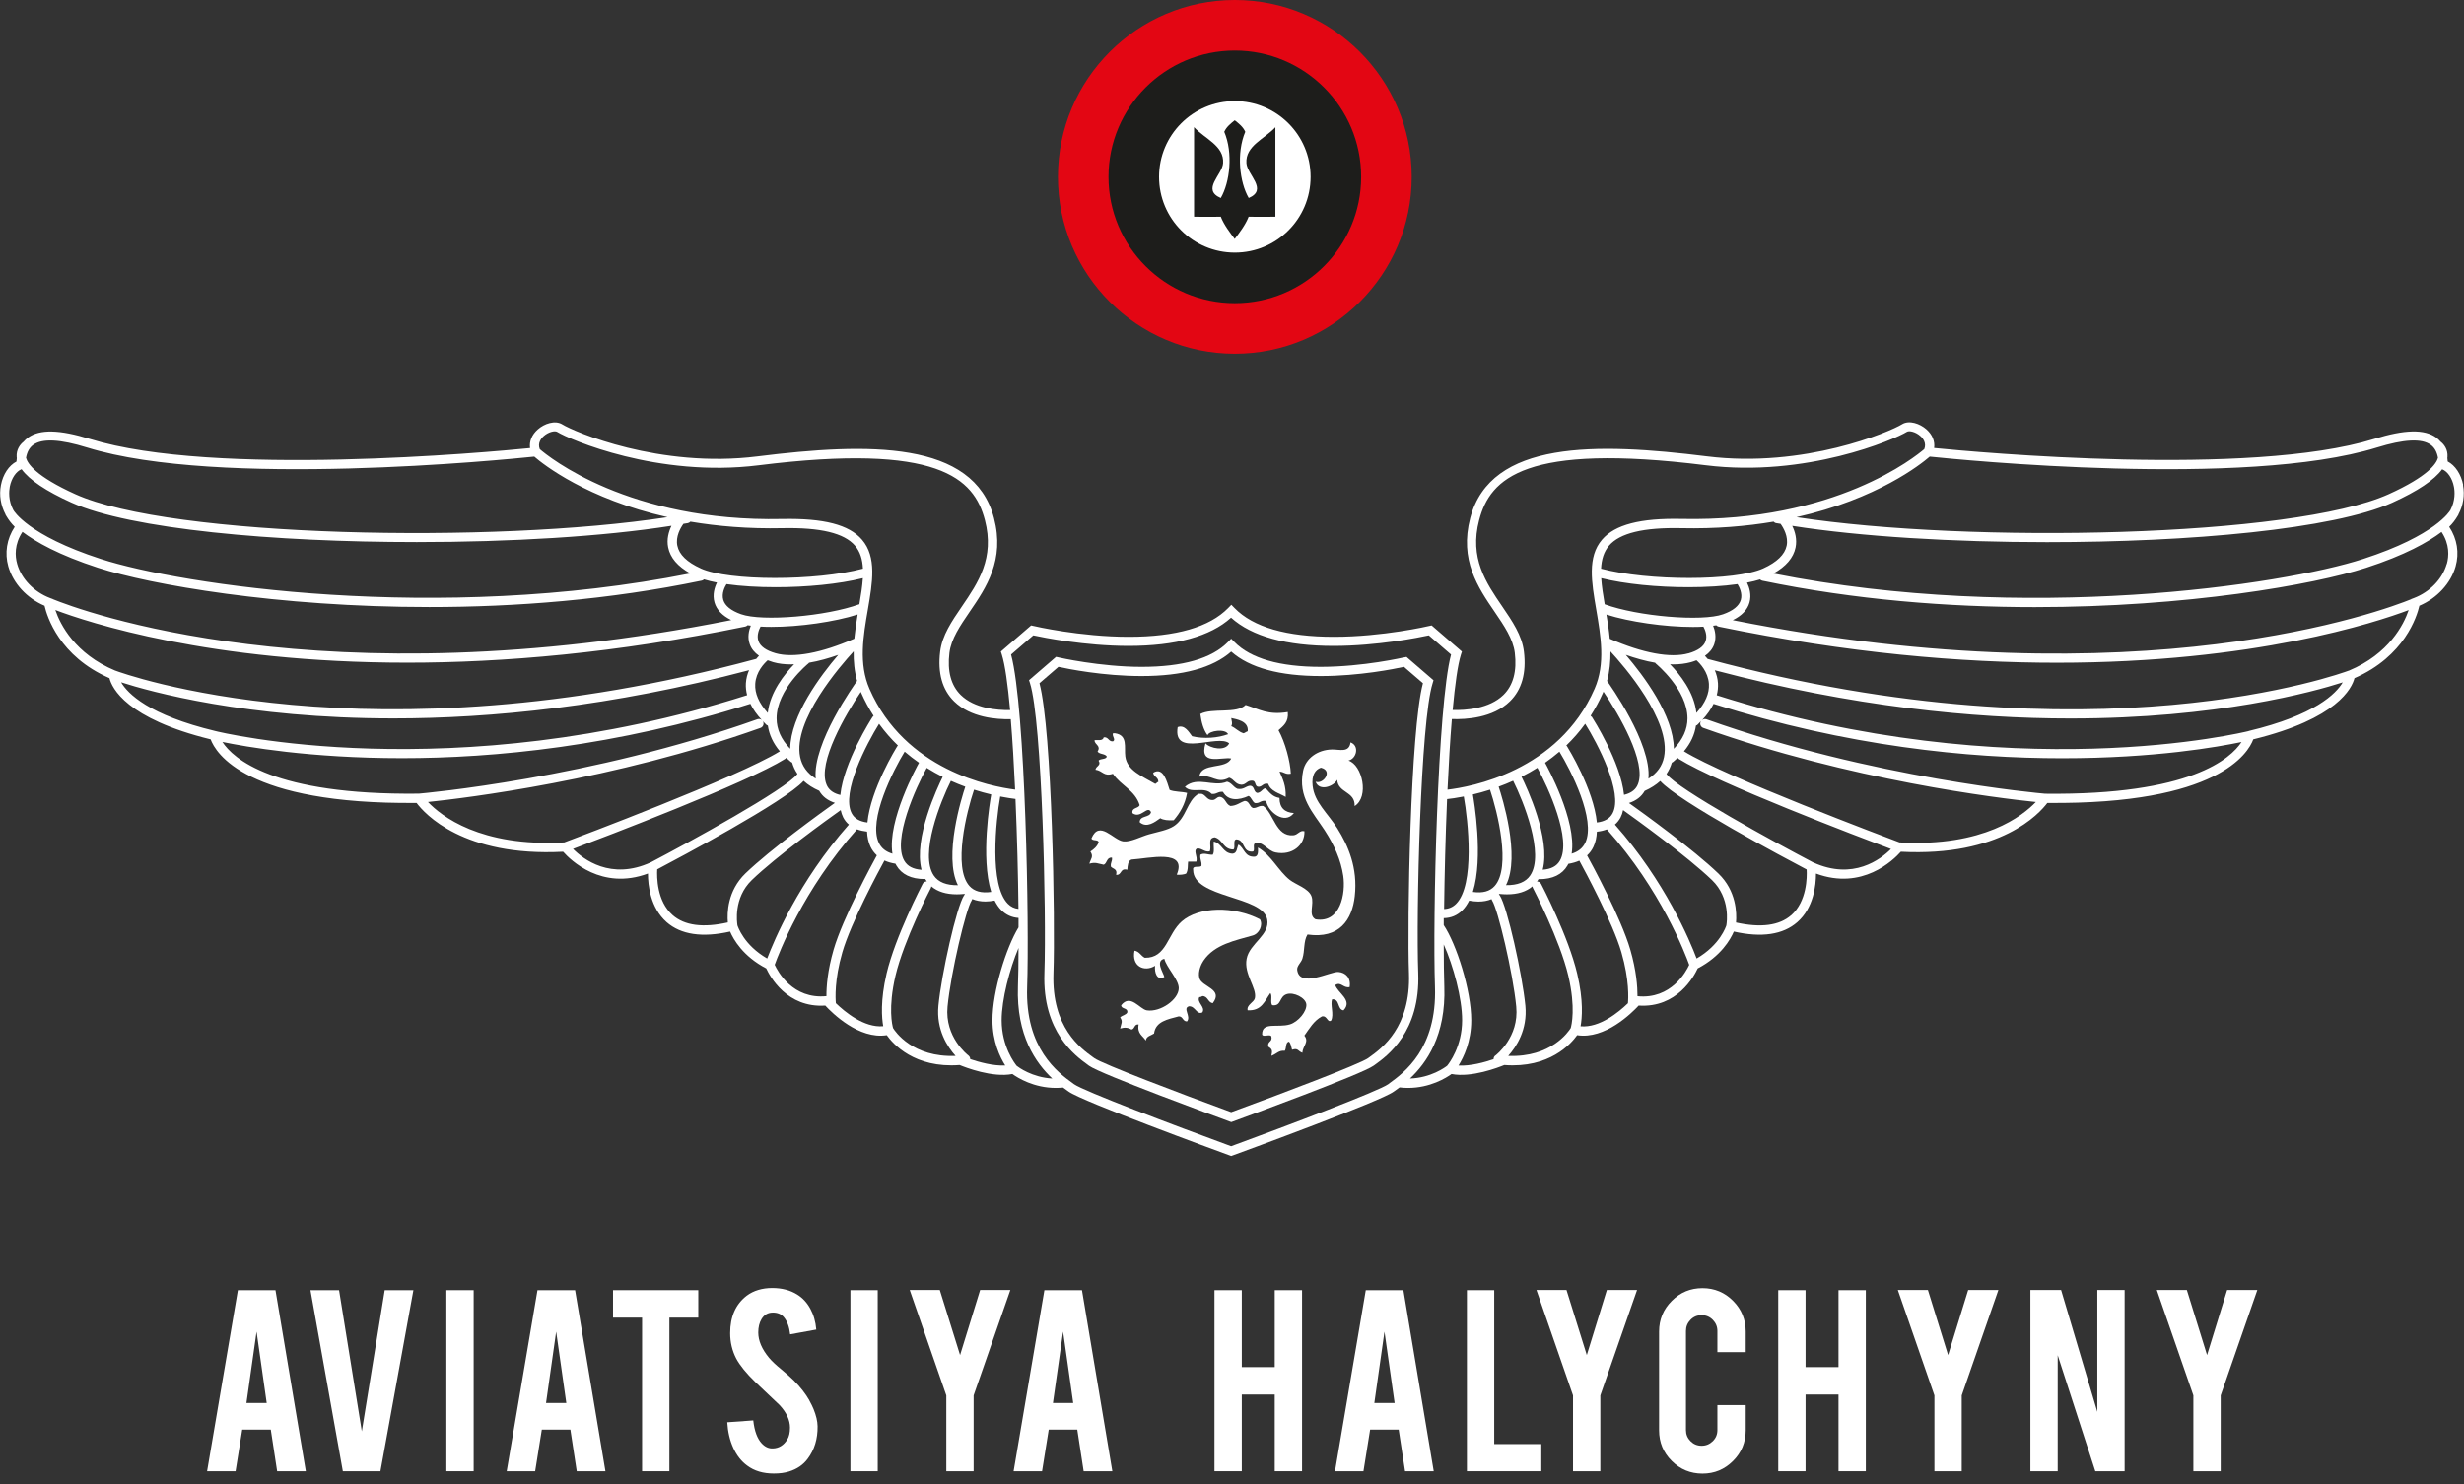<svg width="166" height="100" viewBox="0 0 166 100" fill="none" xmlns="http://www.w3.org/2000/svg">
<rect x="0" y="0" width="166" height="100" fill="#333333" stroke="none"/>
<g clip-path="url(#clip0_1_282)">
<path d="M81.009 68.209C81.224 67.847 80.599 67.545 80.799 67.189C80.897 67.189 80.95 67.159 81.009 67.12C81.39 67.13 81.365 67.54 81.702 67.599C82.453 66.627 80.95 66.515 80.799 65.895C80.687 65.437 80.955 64.915 81.077 64.739C81.824 63.626 83.249 63.372 84.401 63.036C84.825 62.914 85.108 62.348 84.884 61.947C83.122 61.04 80.76 61.084 79.618 62.084C78.632 62.948 78.608 64.568 77.124 64.539C76.861 64.412 76.768 64.114 76.431 64.061C76.217 65.129 77.1 65.52 77.817 65.08C77.769 65.554 77.954 66.105 78.442 65.832C78.369 65.534 77.817 64.749 78.442 64.607C78.579 65.188 79.413 66.003 79.413 66.584C79.413 67.355 78.178 68.218 77.266 68.082C76.783 68.008 76.158 66.935 75.534 67.74C75.548 68.018 75.983 67.886 75.948 68.218C75.861 68.404 75.592 68.413 75.465 68.56C75.67 68.838 75.529 68.975 75.465 69.307C75.768 69.214 76.002 69.238 76.227 69.375C76.466 69.336 76.397 68.994 76.71 69.033C76.597 69.668 77.002 69.79 77.193 70.121C77.227 69.814 77.539 69.785 77.749 69.643C77.856 68.819 78.671 68.687 79.413 68.487C79.711 68.487 79.667 68.828 79.969 68.828C80.262 68.477 79.647 67.935 80.106 67.808C80.536 67.794 80.618 68.413 81.009 68.218V68.209Z" fill="white"/>
<path d="M86.206 53.769C85.762 53.705 85.543 53.422 85.303 53.154C85.128 53.007 84.972 53.456 84.679 53.427C84.435 53.344 84.528 52.939 84.196 52.949C83.898 52.997 83.781 53.227 83.361 53.154C83.088 53.036 82.985 52.753 82.668 52.675C81.721 53.071 80.706 52.27 79.828 53.017C80.301 53.515 81.121 52.958 81.629 53.495C81.97 53.539 82.048 53.319 82.39 53.358C82.737 53.983 83.454 53.939 84.122 53.632C84.318 53.739 84.352 53.998 84.537 54.11C84.884 54.159 84.923 53.9 85.299 53.973C85.43 54.701 86.538 55.603 87.172 54.788C86.543 54.749 86.201 54.427 86.201 53.769H86.206Z" fill="white"/>
<path d="M77.822 52.817C76.939 52.3 75.939 51.924 75.812 50.977C75.729 50.357 76.002 49.542 75.119 49.411H74.982C74.904 49.63 75.192 49.83 74.982 49.957C74.665 49.977 74.694 49.65 74.357 49.684C74.294 49.981 73.874 49.821 73.733 49.889C73.762 50.196 74.192 50.25 73.943 50.64C74.065 50.84 74.455 50.772 74.567 50.982C74.504 51.192 74.133 51.099 74.011 51.255C74.216 51.577 73.845 51.602 73.801 51.865C74.299 51.934 74.362 52.348 74.977 52.139C75.499 52.919 76.475 53.256 76.778 54.252C76.685 54.501 76.231 54.398 76.295 54.793C76.861 55.208 77.31 54.222 77.544 54.725C77.466 55.125 76.778 54.925 76.783 55.408C77.266 55.818 77.803 55.394 78.169 55.135C78.379 55.267 78.706 55.291 79.072 55.272C79.496 54.779 79.838 54.208 79.974 53.432C79.613 53.334 79.115 53.368 78.798 53.227C78.623 52.705 78.383 51.641 77.691 52.07C77.72 52.358 78.042 52.358 78.037 52.685C77.939 52.7 77.92 52.797 77.827 52.822L77.822 52.817Z" fill="white"/>
<path d="M75.948 58.605C75.973 58.312 75.987 58.009 76.227 57.921C77.393 57.848 80.018 57.184 79.276 58.941C79.53 58.961 79.73 58.932 79.901 58.873C80.062 58.648 80.008 58.239 80.043 58.058H80.599C80.706 57.702 80.355 57.306 80.667 57.17C81.014 57.17 81.111 57.414 81.497 57.375C81.658 57.058 81.311 56.467 81.843 56.423C82.385 56.57 82.4 57.238 83.093 57.243C83.268 57.121 83.024 56.584 83.303 56.56C83.903 56.604 83.678 57.463 84.41 57.38C84.571 57.311 84.376 56.892 84.552 56.833C85.079 56.643 85.377 57.331 85.938 57.443C87.041 57.668 87.914 56.955 87.88 56.013C87.553 55.925 87.456 56.262 87.119 56.287C85.943 56.37 85.83 54.837 85.108 54.31C84.786 54.271 84.708 54.461 84.415 54.447C84.161 54.359 84.191 53.983 83.859 53.968C83.527 54.076 83.312 54.295 82.893 54.31C82.571 54.193 82.571 53.764 82.2 53.695C81.917 53.69 81.921 53.968 81.575 53.9C81.287 53.842 81.219 53.563 80.95 53.49H80.74C79.95 53.968 79.94 55.111 79.076 55.672C78.657 55.94 78.032 56.047 77.412 56.218C76.876 56.365 76.173 56.755 75.68 56.697C75.002 56.614 74.065 55.218 73.533 56.492C73.577 56.697 73.996 56.535 74.016 56.765C73.909 57.043 73.699 57.224 73.46 57.38C73.694 57.736 73.484 57.853 73.391 58.2C73.811 58.073 73.982 58.2 74.362 58.268C74.601 58.16 74.543 57.76 74.914 57.79C74.953 58.053 74.792 58.121 74.845 58.404C74.992 58.556 75.299 58.551 75.192 58.951C75.597 58.985 75.441 58.468 75.953 58.609L75.948 58.605Z" fill="white"/>
<path d="M82.81 50.089C82.556 50.65 81.516 50.431 81.214 50.089C80.76 51.631 82.283 50.992 82.946 51.109C82.595 51.88 80.921 51.343 80.799 52.334C81.658 52.139 81.97 52.87 82.81 52.402C83.141 52.505 83.22 52.861 83.639 52.88C83.976 52.87 84.01 52.563 84.401 52.607C84.635 52.646 84.513 53.041 84.815 53.017C85.069 52.992 85.098 52.748 85.44 52.817C85.606 53.329 86.187 53.446 86.616 53.7C86.65 52.963 86.421 52.485 86.201 51.997C86.504 51.997 86.587 52.207 86.963 52.134C86.928 51.319 86.582 50.021 86.133 49.206C86.455 48.913 86.826 48.664 86.758 47.981C85.425 48.2 84.854 47.795 83.917 47.502C83.322 48.122 81.653 47.683 80.867 48.112C80.941 48.674 81.077 49.176 81.35 49.542C81.463 49.225 82.566 49.089 82.737 49.474C82.043 49.728 81.111 49.806 80.311 49.611C80.087 49.323 79.818 48.82 79.34 48.996C78.993 51.089 82.024 49.445 82.805 50.084L82.81 50.089ZM82.951 48.386C83.273 48.464 84.132 48.576 84.059 49.274C83.957 49.308 83.883 49.376 83.781 49.411C83.444 49.313 83.259 49.064 82.951 48.932C83.054 48.718 82.976 48.635 82.951 48.391V48.386Z" fill="white"/>
<path d="M88.632 52.68C88.88 53.349 89.856 52.997 90.086 52.544C90.149 53.461 91.301 53.305 91.262 54.315C92.253 53.705 91.789 51.558 90.847 51.25C91.408 51.114 91.594 50.245 90.984 50.026C90.896 50.748 90.232 50.494 89.734 50.504C88.749 50.523 87.963 51.119 87.792 51.934C87.416 53.724 88.485 54.779 89.246 55.955C89.886 56.945 90.335 57.941 90.496 59.019C90.667 60.205 90.315 62.226 88.627 61.947C88.105 61.66 88.563 60.932 88.349 60.381C88.144 59.859 87.299 59.61 86.894 59.293C86.133 58.697 85.63 57.599 84.747 57.111C84.762 57.399 84.772 57.682 84.542 57.726C83.839 57.78 83.844 57.141 83.434 56.911C83.317 57.136 83.356 57.516 83.019 57.526C82.371 57.482 82.336 56.833 81.77 56.706C81.741 56.999 81.838 57.409 81.702 57.594C81.365 57.614 81.146 57.443 80.872 57.594C80.819 57.921 80.98 58.034 80.941 58.341C80.823 58.497 80.321 58.278 80.384 58.614C80.384 60.537 85.069 60.347 85.372 61.952C85.572 63.011 84.186 63.563 83.986 64.607C83.786 65.651 84.693 66.574 84.542 67.262C84.479 67.545 83.966 67.716 84.054 68.077C85.006 68.13 85.206 67.438 85.582 66.92C85.748 67.076 85.552 67.579 85.718 67.735C86.353 67.818 86.157 67.154 86.689 66.989C87.153 66.837 87.953 67.228 88.007 67.667C88.061 68.14 87.465 68.858 86.899 69.028C86.074 69.277 85.011 68.819 85.03 69.712C85.084 69.912 85.601 69.648 85.655 69.848C85.743 70.234 85.357 70.146 85.45 70.531C85.704 70.683 85.738 70.785 85.655 71.146C86.031 71.005 86.138 70.766 86.558 70.805C86.68 70.629 86.587 70.243 86.836 70.19C86.963 70.312 86.992 70.536 87.046 70.736C87.47 70.6 87.431 70.829 87.739 70.941C87.763 70.483 88.217 70.214 87.875 69.785C88.217 69.307 88.514 68.779 89.056 68.492C89.422 68.413 89.422 68.95 89.681 68.765C89.886 68.34 89.598 67.681 89.749 67.335C90.286 67.306 90.071 68.013 90.51 68.082C91.164 67.403 90.115 66.91 89.954 66.379C90.34 66.12 90.491 66.603 90.925 66.515C91.028 65.891 90.652 65.534 90.164 65.495C89.637 65.451 87.553 66.608 87.392 65.359C87.358 65.09 87.651 64.876 87.739 64.607C87.919 64.046 87.802 63.441 88.085 62.972C90.237 63.28 91.101 61.972 91.272 60.381C91.481 58.483 90.828 56.98 90.096 55.818C89.456 54.803 88.553 54.071 88.431 52.953C88.353 52.246 88.597 51.865 88.988 51.729C89.822 51.929 89.159 52.861 88.641 52.68H88.632Z" fill="white"/>
<path d="M94.6 44.296C94.571 44.301 91.862 44.931 88.988 44.936C86.211 44.936 84.254 44.37 83.166 43.262L82.946 43.037L82.727 43.262C81.638 44.374 79.682 44.936 76.905 44.936C74.128 44.936 71.322 44.306 71.298 44.296L71.146 44.262L69.326 45.834L69.389 46.029C70.204 48.615 70.502 61.523 70.361 65.578C70.219 69.536 72.444 71.141 73.279 71.747L73.362 71.81C74.148 72.381 81.956 75.246 82.844 75.573L82.951 75.612L83.059 75.573C83.947 75.246 91.755 72.381 92.54 71.81L92.624 71.751C93.463 71.146 95.688 69.546 95.547 65.583C95.4 61.528 95.698 48.625 96.518 46.034L96.576 45.838L94.756 44.267L94.6 44.301V44.296ZM94.922 65.598C95.049 69.228 93.092 70.639 92.257 71.239L92.17 71.302C91.633 71.693 86.401 73.679 82.946 74.943C79.491 73.679 74.26 71.693 73.723 71.302L73.635 71.239C72.801 70.634 70.844 69.224 70.971 65.598C71.097 62.069 70.878 49.245 70.029 46.038L71.307 44.936C71.932 45.072 74.323 45.555 76.905 45.555C79.682 45.555 81.712 44.999 82.946 43.906C84.181 45.004 86.211 45.555 88.988 45.555C91.569 45.555 93.961 45.072 94.585 44.936L95.864 46.038C95.015 49.249 94.795 62.074 94.922 65.598Z" fill="white"/>
<path d="M165.946 32.682C165.805 31.955 165.405 31.359 164.902 31.096C164.897 31.013 164.887 30.935 164.878 30.857C164.878 30.832 164.887 30.808 164.887 30.788C164.926 30.281 164.638 29.924 164.429 29.768C164.336 29.661 164.233 29.563 164.121 29.48C163.331 28.91 162.003 28.939 159.944 29.578C151.584 32.164 133.138 30.471 130.302 30.188C130.366 29.739 130.185 29.29 129.785 28.934C129.346 28.544 128.614 28.29 128.136 28.592C127.345 29.085 121.567 31.574 114.984 30.749C107.517 29.817 100.422 29.676 99.05 34.902C98.309 37.737 99.573 39.587 100.69 41.222C101.329 42.159 101.935 43.047 102.052 43.989C102.203 45.224 101.944 46.18 101.29 46.824C100.329 47.766 98.728 47.868 97.865 47.844C98.021 46.141 98.206 44.794 98.426 44.101L98.489 43.906L96.449 42.144L96.293 42.178C96.264 42.188 93.155 42.91 89.866 42.91C86.68 42.91 84.43 42.261 83.176 40.978L82.956 40.753L82.737 40.978C81.482 42.256 79.233 42.91 76.046 42.91C72.757 42.91 69.648 42.188 69.619 42.178L69.468 42.144L67.428 43.906L67.491 44.101C67.711 44.794 67.896 46.141 68.052 47.849C67.164 47.864 65.647 47.737 64.724 46.829C64.07 46.185 63.812 45.233 63.963 43.994C64.08 43.047 64.685 42.164 65.324 41.227C66.442 39.592 67.706 37.737 66.964 34.907C65.593 29.676 58.497 29.822 51.031 30.754C44.448 31.579 38.67 29.09 37.879 28.597C37.396 28.299 36.669 28.548 36.23 28.939C35.829 29.295 35.649 29.739 35.712 30.193C32.877 30.476 14.435 32.169 6.071 29.583C4.011 28.944 2.684 28.914 1.893 29.485C1.776 29.568 1.674 29.666 1.581 29.773C1.376 29.929 1.083 30.286 1.122 30.793C1.122 30.818 1.132 30.837 1.132 30.861C1.122 30.94 1.113 31.018 1.108 31.101C0.6 31.364 0.2 31.959 0.063 32.687C-0.068 33.37 0.049 34.053 0.371 34.663C0.371 34.663 0.371 34.673 0.371 34.678C0.371 34.687 0.395 34.722 0.429 34.775C0.581 35.034 0.766 35.278 0.991 35.498C0.454 36.317 0.303 37.259 0.561 38.172C0.888 39.314 1.81 40.314 3.001 40.817C3.167 41.539 3.997 44.228 7.374 45.697C7.54 46.361 8.516 48.43 14.191 49.821C14.523 50.718 16.548 54.217 28.065 54.105C28.592 54.813 31.203 57.746 37.938 57.394C38.43 57.951 40.534 60.02 43.652 58.863C43.652 59.649 43.813 61.167 44.911 62.138C45.873 62.982 47.312 63.197 49.186 62.772C49.411 63.299 50.055 64.441 51.621 65.256C51.865 65.783 53.007 67.93 55.599 67.76C56.057 68.257 57.863 70.053 59.742 69.755C60.157 70.336 61.606 71.996 64.651 71.766C65.041 71.927 66.871 72.635 68.204 72.371C68.565 72.63 69.648 73.308 71.137 73.308C71.293 73.308 71.454 73.298 71.62 73.284C71.727 73.362 71.825 73.435 71.908 73.494L72.005 73.562C72.898 74.211 81.824 77.486 82.839 77.856L82.946 77.895L83.054 77.856C84.069 77.486 92.999 74.211 93.887 73.562L93.985 73.494C94.073 73.43 94.175 73.357 94.288 73.274C94.483 73.298 94.678 73.308 94.859 73.308C96.347 73.308 97.435 72.63 97.791 72.371C99.129 72.635 100.954 71.927 101.344 71.766C104.389 71.996 105.839 70.336 106.253 69.755C108.132 70.053 109.938 68.257 110.397 67.76C112.988 67.93 114.13 65.783 114.374 65.256C115.945 64.436 116.585 63.294 116.809 62.772C118.683 63.197 120.123 62.982 121.084 62.138C122.187 61.172 122.343 59.654 122.343 58.863C125.461 60.02 127.565 57.951 128.058 57.394C134.792 57.746 137.398 54.813 137.93 54.105C149.447 54.217 151.472 50.723 151.804 49.821C157.479 48.43 158.451 46.361 158.621 45.697C161.998 44.223 162.828 41.534 162.994 40.817C164.18 40.314 165.107 39.314 165.434 38.172C165.693 37.254 165.541 36.317 165.004 35.498C165.229 35.278 165.414 35.034 165.566 34.775C165.6 34.722 165.619 34.683 165.624 34.678C165.624 34.673 165.624 34.668 165.624 34.663C165.946 34.058 166.063 33.37 165.932 32.687L165.946 32.682ZM130.005 30.769C131.981 30.974 151.262 32.901 160.124 30.159C161.954 29.593 163.145 29.534 163.755 29.973C164.014 30.159 164.175 30.447 164.248 30.847C164.146 31.237 163.589 32.096 160.925 33.301C154.483 36.215 132.694 36.639 121.03 34.849C126.462 33.629 129.409 31.286 130.005 30.769ZM101.725 47.258C102.525 46.473 102.842 45.346 102.667 43.906C102.535 42.808 101.886 41.866 101.203 40.861C100.109 39.26 98.977 37.606 99.651 35.044C100.388 32.228 102.75 29.832 114.906 31.349C121.67 32.194 127.643 29.612 128.463 29.1C128.624 28.997 129.058 29.1 129.375 29.383C129.551 29.534 129.8 29.851 129.639 30.261C129.073 30.749 123.646 35.185 113.295 34.966C110.504 34.907 108.801 35.351 107.932 36.361C106.927 37.528 107.225 39.245 107.537 41.066C107.844 42.861 108.166 44.721 107.43 46.409C104.994 51.997 99.026 53.036 97.518 53.212C97.596 51.509 97.694 49.879 97.811 48.454C98.767 48.488 100.583 48.381 101.725 47.258ZM104.092 51.397C104.419 51.167 104.741 50.919 105.058 50.65C105.819 51.885 107.537 55.252 106.8 56.789C106.624 57.15 106.322 57.394 105.883 57.526C106.234 55.291 104.218 51.626 104.092 51.402V51.397ZM102.501 52.343C102.857 52.163 103.218 51.963 103.574 51.738C104.297 53.046 105.912 56.589 105.087 57.999C104.872 58.37 104.492 58.566 103.931 58.605C104.482 56.492 102.847 53.032 102.506 52.343H102.501ZM100.968 53.007C101.286 52.89 101.613 52.763 101.94 52.612C102.632 53.993 104.067 57.555 103.091 58.99C102.789 59.439 102.237 59.659 101.461 59.644C102.447 57.682 101.193 53.69 100.963 53.007H100.968ZM99.226 53.534C99.582 53.451 99.973 53.344 100.383 53.212C100.876 54.676 101.822 58.448 100.695 59.703C100.373 60.064 99.89 60.196 99.226 60.103C99.953 57.79 99.299 53.959 99.226 53.534ZM105.556 50.27C105.556 50.27 105.531 50.245 105.521 50.235C105.97 49.801 106.4 49.318 106.795 48.771C107.625 50.099 109.367 53.417 108.645 54.798C108.459 55.154 108.108 55.359 107.581 55.423C107.366 53.188 105.648 50.416 105.561 50.27H105.556ZM107.229 48.303C107.21 48.273 107.186 48.249 107.161 48.23C107.469 47.746 107.757 47.224 108.005 46.658C108.015 46.639 108.02 46.624 108.025 46.605C109.06 48.122 110.943 51.363 110.348 52.841C110.343 52.856 110.333 52.87 110.328 52.885C110.309 52.914 110.294 52.944 110.284 52.978C110.118 53.271 109.826 53.461 109.411 53.559C109.186 51.353 107.337 48.454 107.239 48.298L107.229 48.303ZM108.269 45.882C108.445 45.228 108.503 44.56 108.498 43.896C109.391 44.867 112.607 48.561 112.105 51.016C111.983 51.621 111.636 52.099 111.055 52.47C111.275 50.084 108.425 46.107 108.269 45.887V45.882ZM109.538 44.13C110.172 44.35 110.841 44.545 111.504 44.657C111.519 44.677 111.529 44.696 111.548 44.711C111.568 44.731 113.681 46.458 113.686 48.405C113.686 49.142 113.373 49.83 112.768 50.455C112.754 48.215 110.719 45.516 109.533 44.13H109.538ZM112.51 44.76C112.578 44.76 112.651 44.77 112.72 44.77C113.139 44.77 113.549 44.721 113.925 44.618C114.057 44.579 114.179 44.54 114.291 44.492C114.52 44.696 115.077 45.267 115.13 46.082C115.169 46.722 114.886 47.376 114.286 48.039C114.135 46.634 113.159 45.424 112.51 44.76ZM113.754 44.023C112.554 44.365 110.67 44.013 108.449 43.042C108.401 42.486 108.313 41.944 108.225 41.412C109.757 41.9 112.153 42.247 114.042 42.247C114.291 42.247 114.53 42.242 114.759 42.227C114.852 42.398 115.047 42.822 114.901 43.218C114.769 43.574 114.384 43.847 113.749 44.028L113.754 44.023ZM108.108 40.714C108.001 40.09 107.908 39.499 107.874 38.958C109.499 39.362 111.685 39.568 113.744 39.568C114.94 39.568 116.092 39.499 117.058 39.362C117.175 39.548 117.404 39.992 117.278 40.426C117.16 40.827 116.76 41.154 116.082 41.393C114.652 41.9 110.343 41.534 108.108 40.719V40.714ZM107.864 38.318C107.893 37.713 108.044 37.186 108.401 36.766C109.128 35.922 110.724 35.532 113.281 35.59C115.594 35.639 117.663 35.459 119.488 35.151C119.532 35.2 119.591 35.239 119.659 35.249C119.757 35.268 119.859 35.283 119.957 35.297C120.157 35.576 120.493 36.156 120.367 36.771C120.245 37.367 119.713 37.884 118.785 38.304C116.897 39.158 111.036 39.158 107.859 38.318H107.864ZM98.099 60.903C97.874 61.128 97.611 61.24 97.289 61.255C97.318 58.971 97.382 56.355 97.489 53.846C97.733 53.822 98.123 53.769 98.616 53.671C98.909 55.301 99.368 59.634 98.099 60.903ZM36.63 29.388C36.947 29.105 37.381 29.002 37.542 29.105C38.362 29.617 44.335 32.199 51.099 31.354C63.255 29.837 65.617 32.233 66.354 35.049C67.023 37.611 65.895 39.265 64.802 40.866C64.119 41.866 63.47 42.813 63.338 43.911C63.163 45.35 63.48 46.478 64.28 47.263C65.388 48.352 67.115 48.483 68.096 48.464C68.213 49.884 68.311 51.509 68.389 53.207C66.745 53.002 60.967 51.899 58.575 46.414C57.838 44.721 58.156 42.866 58.468 41.071C58.78 39.25 59.078 37.532 58.073 36.366C57.204 35.356 55.501 34.917 52.709 34.971C42.359 35.19 36.932 30.759 36.366 30.266C36.205 29.856 36.459 29.539 36.63 29.388ZM68.413 53.832C68.521 56.34 68.589 58.956 68.614 61.245C68.335 61.215 68.101 61.103 67.901 60.903C66.637 59.634 67.091 55.301 67.384 53.671C67.813 53.754 68.165 53.807 68.409 53.837L68.413 53.832ZM66.779 60.103C66.12 60.196 65.637 60.064 65.31 59.703C64.183 58.448 65.124 54.676 65.622 53.212C66.037 53.344 66.422 53.451 66.779 53.534C66.701 53.959 66.052 57.79 66.779 60.103ZM64.539 59.649C63.763 59.664 63.211 59.444 62.909 58.995C61.938 57.56 63.367 53.998 64.061 52.617C64.392 52.768 64.719 52.895 65.032 53.012C64.802 53.695 63.548 57.687 64.534 59.649H64.539ZM62.079 58.609C61.518 58.57 61.137 58.37 60.923 58.004C60.098 56.594 61.708 53.051 62.435 51.743C62.792 51.968 63.153 52.168 63.509 52.348C63.167 53.041 61.533 56.496 62.084 58.609H62.079ZM60.122 57.526C59.678 57.394 59.376 57.155 59.205 56.789C58.473 55.252 60.186 51.885 60.947 50.65C61.264 50.923 61.586 51.167 61.913 51.397C61.786 51.621 59.771 55.291 60.122 57.521V57.526ZM48.947 39.362C49.913 39.499 51.065 39.568 52.261 39.568C54.32 39.568 56.506 39.362 58.131 38.958C58.097 39.499 58.004 40.09 57.897 40.714C55.662 41.529 51.348 41.895 49.923 41.388C49.249 41.149 48.844 40.822 48.727 40.422C48.6 39.987 48.83 39.543 48.947 39.358V39.362ZM47.215 38.304C46.287 37.884 45.755 37.371 45.633 36.771C45.507 36.156 45.843 35.576 46.043 35.297C46.141 35.283 46.243 35.263 46.341 35.249C46.409 35.234 46.468 35.2 46.512 35.151C48.342 35.459 50.406 35.639 52.719 35.59C55.276 35.537 56.872 35.922 57.599 36.766C57.956 37.181 58.107 37.708 58.136 38.318C54.959 39.158 49.098 39.158 47.21 38.304H47.215ZM51.245 42.222C51.475 42.237 51.714 42.242 51.963 42.242C53.856 42.242 56.248 41.9 57.78 41.407C57.692 41.939 57.609 42.481 57.555 43.037C55.335 44.008 53.451 44.36 52.251 44.018C51.616 43.837 51.231 43.564 51.099 43.208C50.953 42.813 51.148 42.388 51.241 42.217L51.245 42.222ZM51.719 44.492C51.836 44.535 51.958 44.579 52.085 44.618C52.461 44.726 52.866 44.77 53.29 44.77C53.358 44.77 53.432 44.76 53.5 44.76C52.856 45.419 51.88 46.634 51.724 48.039C51.128 47.376 50.84 46.722 50.88 46.082C50.928 45.267 51.489 44.696 51.719 44.492ZM54.461 44.711C54.461 44.711 54.491 44.677 54.505 44.657C55.169 44.545 55.838 44.355 56.472 44.13C55.286 45.516 53.256 48.215 53.236 50.455C52.631 49.83 52.319 49.142 52.319 48.405C52.319 46.458 54.437 44.726 54.456 44.711H54.461ZM57.511 43.896C57.502 44.56 57.56 45.228 57.741 45.882C57.585 46.102 54.735 50.079 54.954 52.465C54.379 52.099 54.032 51.621 53.905 51.011C53.403 48.557 56.618 44.862 57.511 43.891V43.896ZM57.99 46.609C57.99 46.609 58.004 46.644 58.009 46.663C58.258 47.234 58.541 47.751 58.853 48.234C58.829 48.254 58.805 48.278 58.785 48.308C58.688 48.459 56.838 51.358 56.614 53.568C56.194 53.471 55.906 53.281 55.74 52.988C55.73 52.953 55.716 52.924 55.696 52.895C55.691 52.88 55.681 52.866 55.677 52.851C55.081 51.372 56.965 48.137 57.999 46.614L57.99 46.609ZM59.219 48.771C59.615 49.313 60.039 49.801 60.493 50.235C60.483 50.25 60.469 50.255 60.459 50.27C60.366 50.416 58.653 53.188 58.439 55.423C57.912 55.359 57.56 55.154 57.375 54.798C56.653 53.417 58.395 50.099 59.224 48.771H59.219ZM2.245 29.973C2.855 29.534 4.046 29.593 5.876 30.159C14.738 32.901 34.019 30.974 35.995 30.769C36.591 31.286 39.538 33.624 44.97 34.849C33.301 36.644 11.512 36.215 5.075 33.301C2.411 32.096 1.854 31.237 1.752 30.847C1.825 30.447 1.986 30.159 2.245 29.973ZM0.917 34.39C0.917 34.39 0.903 34.375 0.898 34.37C0.551 33.716 0.605 33.096 0.659 32.799C0.771 32.223 1.088 31.759 1.454 31.618C1.981 32.34 3.104 33.096 4.817 33.868C8.784 35.659 18.461 36.527 28.08 36.527C34.361 36.527 40.617 36.156 45.238 35.429C45.053 35.82 44.901 36.332 45.014 36.888C45.155 37.581 45.653 38.167 46.507 38.64C29.51 42.022 12.161 39.407 6.788 37.664C1.854 36.064 0.922 34.404 0.913 34.39H0.917ZM3.548 40.363L3.377 40.3C2.294 39.89 1.44 39.011 1.157 38.001C1.005 37.469 0.961 36.678 1.513 35.839C2.411 36.517 3.963 37.401 6.608 38.26C10.116 39.397 18.681 40.905 28.924 40.905C34.712 40.905 41.032 40.422 47.283 39.123C47.341 39.109 47.385 39.08 47.429 39.041C47.688 39.123 47.981 39.192 48.303 39.255C48.142 39.577 47.986 40.07 48.137 40.597C48.278 41.085 48.659 41.485 49.264 41.783C21.663 47.283 5.285 41.08 3.558 40.373V40.363H3.548ZM7.764 45.189C5.051 44.062 4.06 42.076 3.728 41.105C5.905 41.929 14.113 44.653 27.431 44.653C33.868 44.653 41.5 44.013 50.216 42.217C50.274 42.203 50.323 42.173 50.367 42.13C50.435 42.139 50.509 42.149 50.582 42.159C50.455 42.471 50.338 42.94 50.514 43.418C50.621 43.72 50.831 43.974 51.133 44.189C51.075 44.252 51.006 44.321 50.943 44.404C50.938 44.404 50.933 44.404 50.928 44.404C24.796 51.47 8.12 45.321 7.769 45.189H7.764ZM14.504 49.259C10.028 48.186 8.608 46.741 8.159 45.975C10.116 46.605 16.587 48.41 26.509 48.41C33.082 48.41 41.178 47.615 50.465 45.16C50.352 45.419 50.27 45.716 50.25 46.043C50.235 46.312 50.265 46.575 50.333 46.844C30.383 53.183 14.66 49.303 14.504 49.259ZM28.207 53.48C18.393 53.588 15.689 51.089 14.982 49.996C16.534 50.318 20.892 51.089 27.079 51.089C33.267 51.089 41.529 50.294 50.553 47.424C50.728 47.79 50.987 48.156 51.324 48.517C51.245 48.454 51.138 48.43 51.031 48.464C39.826 52.461 28.49 53.456 28.212 53.48H28.207ZM38.006 56.765C32.345 57.082 29.705 54.964 28.831 54.042C31.31 53.783 41.329 52.583 51.236 49.049C51.397 48.991 51.48 48.815 51.421 48.654C51.411 48.625 51.392 48.6 51.372 48.576C51.45 48.659 51.529 48.742 51.616 48.825C51.651 48.859 51.69 48.879 51.729 48.893C51.821 49.513 52.09 50.089 52.539 50.626C49.737 52.363 38.797 56.472 38.001 56.77L38.006 56.765ZM38.601 57.204C40.758 56.394 50.265 52.778 52.9 51.133C52.929 51.114 52.949 51.089 52.973 51.065C53.071 51.153 53.163 51.241 53.271 51.328C53.3 51.353 53.329 51.367 53.363 51.382C53.446 51.66 53.563 51.919 53.724 52.148C52.978 53.178 46.351 56.794 43.847 58.107C41.154 59.346 39.285 57.892 38.606 57.204H38.601ZM49.035 62.157C47.371 62.533 46.121 62.372 45.316 61.664C44.248 60.727 44.248 59.088 44.277 58.58C45.677 57.843 52.914 53.998 54.139 52.617C54.422 52.88 54.774 53.105 55.189 53.285C55.408 53.676 55.764 53.944 56.248 54.1C55.286 54.788 51.924 57.214 50.221 58.853C49.005 60.025 48.981 61.523 49.035 62.152V62.157ZM49.679 62.328C49.66 62.211 49.391 60.518 50.65 59.302C52.319 57.692 55.735 55.228 56.638 54.588C56.677 54.764 56.731 54.93 56.809 55.086C56.906 55.272 57.033 55.433 57.189 55.564C53.803 59.39 52.134 63.407 51.685 64.588C50.108 63.68 49.708 62.435 49.674 62.333L49.679 62.328ZM55.672 67.125C53.407 67.35 52.397 65.461 52.192 65.012C52.451 64.285 54.09 59.966 57.736 55.882C57.936 55.96 58.165 56.008 58.414 56.038C58.429 56.409 58.502 56.75 58.644 57.053C58.751 57.282 58.897 57.472 59.073 57.638C58.795 58.151 56.784 61.84 56.16 63.992C55.75 65.407 55.672 66.491 55.677 67.125H55.672ZM59.727 65.612C59.302 67.428 59.405 68.604 59.502 69.15C58.219 69.267 56.921 68.189 56.311 67.599C56.282 67.286 56.209 66.027 56.75 64.163C57.331 62.157 59.234 58.629 59.586 57.985C59.805 58.087 60.054 58.156 60.327 58.2C60.347 58.239 60.361 58.278 60.386 58.312C60.742 58.922 61.386 59.234 62.289 59.234C62.304 59.234 62.318 59.229 62.333 59.224C62.352 59.258 62.377 59.298 62.396 59.332C62.411 59.351 62.426 59.371 62.44 59.39C62.328 59.39 62.216 59.449 62.162 59.551C62.089 59.698 60.313 63.119 59.727 65.608V65.612ZM60.166 69.277C60.112 69.097 59.82 67.916 60.327 65.754C60.893 63.343 62.689 59.878 62.709 59.844C62.728 59.805 62.738 59.766 62.743 59.727C63.163 60.083 63.738 60.264 64.461 60.264C64.617 60.264 64.778 60.254 64.949 60.239C64.954 60.239 64.963 60.239 64.968 60.234C64.983 60.249 64.993 60.259 65.007 60.274C64.988 60.293 64.963 60.308 64.949 60.332C64.441 61.098 63.421 65.666 63.221 67.769C63.065 69.394 63.836 70.551 64.378 71.151C61.484 71.268 60.303 69.502 60.166 69.277ZM65.364 71.371C65.364 71.278 65.324 71.19 65.246 71.127C65.183 71.078 63.636 69.882 63.836 67.828C64.056 65.554 65.076 61.255 65.461 60.674C65.481 60.645 65.49 60.61 65.5 60.581C65.764 60.688 66.056 60.747 66.388 60.747C66.584 60.747 66.793 60.722 67.008 60.684C67.135 60.932 67.281 61.157 67.462 61.333C67.784 61.655 68.174 61.825 68.618 61.855C68.618 62.069 68.618 62.279 68.618 62.489C67.794 63.836 66.862 66.784 66.862 68.745C66.862 70.185 67.374 71.244 67.721 71.795C66.915 71.839 65.949 71.566 65.359 71.366L65.364 71.371ZM68.487 71.81C68.365 71.659 67.481 70.517 67.481 68.75C67.481 67.34 68.018 65.305 68.618 63.875C68.618 64.91 68.604 65.798 68.579 66.471C68.462 69.785 69.795 71.644 70.893 72.674C69.541 72.601 68.623 71.922 68.487 71.815V71.81ZM93.619 72.986L93.521 73.059C92.906 73.508 86.899 75.787 82.941 77.237C78.984 75.787 72.981 73.508 72.362 73.059L72.264 72.986C71.302 72.293 69.048 70.668 69.199 66.496C69.346 62.45 69.092 47.722 68.116 44.106L69.614 42.813C70.292 42.959 73.089 43.525 76.026 43.525C79.213 43.525 81.536 42.886 82.937 41.622C84.342 42.886 86.665 43.525 89.847 43.525C92.784 43.525 95.581 42.959 96.259 42.813L97.757 44.106C96.845 47.532 96.513 61.923 96.674 66.496C96.82 70.673 94.571 72.293 93.609 72.991L93.619 72.986ZM97.499 71.81C97.357 71.922 96.396 72.63 94.99 72.674C96.083 71.649 97.425 69.785 97.303 66.471C97.279 65.749 97.264 64.778 97.264 63.641C97.909 65.076 98.504 67.262 98.504 68.745C98.504 70.512 97.626 71.654 97.499 71.805V71.81ZM100.739 71.127C100.661 71.185 100.622 71.278 100.622 71.371C100.031 71.576 99.07 71.844 98.26 71.8C98.606 71.244 99.119 70.19 99.119 68.75C99.119 66.71 98.109 63.602 97.264 62.338C97.264 62.182 97.264 62.026 97.264 61.869C97.757 61.86 98.177 61.684 98.523 61.337C98.704 61.157 98.85 60.937 98.977 60.688C99.192 60.727 99.402 60.752 99.597 60.752C99.929 60.752 100.222 60.698 100.485 60.586C100.495 60.62 100.505 60.649 100.524 60.679C100.91 61.259 101.93 65.559 102.149 67.833C102.349 69.887 100.807 71.078 100.739 71.132V71.127ZM105.819 69.277C105.683 69.502 104.502 71.268 101.608 71.151C102.149 70.551 102.92 69.394 102.764 67.769C102.559 65.666 101.544 61.093 101.037 60.332C101.022 60.308 100.998 60.293 100.978 60.274C100.993 60.259 101.007 60.249 101.017 60.234C101.022 60.234 101.032 60.239 101.037 60.239C101.207 60.254 101.369 60.264 101.525 60.264C102.252 60.264 102.828 60.083 103.242 59.727C103.242 59.766 103.257 59.805 103.277 59.844C103.296 59.878 105.092 63.343 105.658 65.754C106.166 67.916 105.873 69.097 105.819 69.277ZM109.674 67.603C109.064 68.194 107.766 69.272 106.483 69.155C106.585 68.609 106.688 67.428 106.258 65.617C105.673 63.128 103.901 59.708 103.823 59.561C103.77 59.454 103.657 59.395 103.545 59.4C103.56 59.38 103.574 59.361 103.589 59.342C103.613 59.307 103.633 59.268 103.652 59.234C103.667 59.234 103.682 59.244 103.696 59.244C104.599 59.244 105.243 58.932 105.6 58.322C105.619 58.287 105.639 58.248 105.658 58.209C105.931 58.165 106.18 58.092 106.4 57.995C106.751 58.639 108.654 62.167 109.235 64.173C109.777 66.042 109.704 67.296 109.674 67.608V67.603ZM110.319 67.13C110.319 66.491 110.245 65.412 109.835 63.997C109.211 61.845 107.205 58.156 106.922 57.643C107.098 57.482 107.244 57.287 107.351 57.058C107.493 56.755 107.566 56.413 107.581 56.043C107.83 56.018 108.059 55.965 108.259 55.886C111.905 59.971 113.544 64.29 113.803 65.017C113.598 65.466 112.588 67.35 110.323 67.13H110.319ZM116.311 62.333C116.282 62.435 115.877 63.675 114.301 64.588C113.857 63.407 112.183 59.39 108.796 55.564C108.947 55.433 109.079 55.272 109.177 55.086C109.255 54.935 109.313 54.769 109.347 54.588C110.25 55.233 113.666 57.697 115.335 59.302C116.599 60.518 116.331 62.211 116.306 62.328L116.311 62.333ZM120.674 61.669C119.874 62.372 118.62 62.533 116.955 62.162C117.009 61.533 116.985 60.035 115.77 58.863C114.066 57.224 110.709 54.798 109.743 54.11C110.226 53.954 110.582 53.685 110.802 53.295C111.216 53.11 111.568 52.885 111.851 52.627C113.076 54.008 120.313 57.853 121.713 58.59C121.743 59.097 121.738 60.737 120.674 61.674V61.669ZM122.148 58.112C119.644 56.799 113.017 53.183 112.271 52.153C112.432 51.919 112.549 51.66 112.632 51.387C112.666 51.377 112.695 51.358 112.724 51.333C112.832 51.245 112.929 51.158 113.022 51.07C113.042 51.094 113.066 51.119 113.095 51.138C115.726 52.783 125.232 56.394 127.394 57.209C126.711 57.897 124.846 59.346 122.153 58.112H122.148ZM127.984 56.77C127.189 56.472 116.248 52.363 113.447 50.626C113.896 50.089 114.169 49.508 114.257 48.893C114.301 48.879 114.34 48.859 114.369 48.825C114.457 48.742 114.535 48.659 114.613 48.576C114.593 48.6 114.579 48.625 114.564 48.654C114.506 48.815 114.589 48.991 114.75 49.049C124.656 52.583 134.67 53.788 137.154 54.042C136.28 54.964 133.635 57.082 127.979 56.765L127.984 56.77ZM137.784 53.485C137.505 53.461 126.164 52.465 114.964 48.469C114.857 48.43 114.75 48.459 114.672 48.522C115.008 48.161 115.267 47.795 115.443 47.429C124.461 50.299 132.63 51.094 138.916 51.094C145.201 51.094 149.461 50.323 151.013 50.001C150.301 51.094 147.597 53.593 137.788 53.485H137.784ZM151.487 49.264C151.331 49.303 135.607 53.188 115.657 46.849C115.726 46.58 115.755 46.317 115.74 46.048C115.721 45.721 115.638 45.424 115.526 45.165C124.817 47.62 132.908 48.415 139.482 48.415C149.403 48.415 155.874 46.609 157.831 45.98C157.382 46.741 155.962 48.191 151.487 49.259V49.264ZM158.226 45.194C157.875 45.326 141.2 51.475 115.067 44.408C115.062 44.408 115.057 44.408 115.052 44.408C114.984 44.326 114.92 44.257 114.862 44.194C115.164 43.984 115.369 43.73 115.482 43.423C115.652 42.944 115.54 42.476 115.413 42.164C115.487 42.154 115.56 42.144 115.628 42.134C115.667 42.173 115.716 42.208 115.779 42.222C124.5 44.018 132.128 44.657 138.569 44.657C151.882 44.657 160.09 41.934 162.272 41.11C161.94 42.081 160.949 44.067 158.236 45.194H158.226ZM164.834 38.006C164.546 39.016 163.697 39.895 162.613 40.304L162.442 40.368V40.378C160.71 41.085 144.333 47.288 116.736 41.788C117.341 41.49 117.722 41.095 117.863 40.602C118.014 40.08 117.853 39.582 117.697 39.26C118.019 39.197 118.317 39.128 118.576 39.045C118.615 39.084 118.663 39.114 118.717 39.128C124.968 40.426 131.288 40.91 137.076 40.91C147.319 40.91 155.884 39.402 159.392 38.264C162.037 37.406 163.589 36.522 164.487 35.844C165.039 36.683 164.99 37.474 164.843 38.006H164.834ZM165.087 34.375C165.087 34.375 165.073 34.39 165.068 34.395C165.058 34.409 164.126 36.073 159.192 37.669C153.819 39.411 136.471 42.027 119.474 38.645C120.323 38.172 120.825 37.586 120.967 36.893C121.079 36.337 120.933 35.825 120.742 35.434C125.369 36.161 131.62 36.532 137.901 36.532C147.519 36.532 157.201 35.663 161.164 33.873C162.877 33.096 163.999 32.345 164.526 31.623C164.897 31.764 165.214 32.233 165.322 32.804C165.38 33.101 165.429 33.721 165.083 34.375H165.087Z" fill="white"/>
<path d="M16.026 86.938L13.952 99.138H15.87L16.319 96.332H18.242L18.671 99.138H20.604L18.559 86.938H16.026ZM16.602 94.541L17.285 89.73L17.968 94.541H16.607H16.602Z" fill="white"/>
<path d="M24.376 96.449L22.843 86.938H20.916L23.097 99.138H25.63L27.851 86.938H25.918L24.376 96.449Z" fill="white"/>
<path d="M31.911 86.938H30.071V99.138H31.911V86.938Z" fill="white"/>
<path d="M36.21 86.938L34.136 99.138H36.054L36.503 96.332H38.426L38.855 99.138H40.788L38.743 86.938H36.21ZM36.786 94.541L37.469 89.73L38.152 94.541H36.791H36.786Z" fill="white"/>
<path d="M41.3 88.788H43.257V99.138H45.097V88.788H47.044V86.938H41.3V88.788Z" fill="white"/>
<path d="M54.525 94.361C54.276 93.922 53.929 93.473 53.476 93.019C53.339 92.877 53.056 92.628 52.627 92.267C52.261 91.969 51.992 91.711 51.807 91.491C51.328 90.911 51.084 90.344 51.084 89.788C51.084 89.432 51.158 89.134 51.299 88.895C51.475 88.597 51.733 88.446 52.07 88.446C52.387 88.446 52.631 88.549 52.802 88.749C53.036 89.027 53.178 89.417 53.232 89.915L54.993 89.593C54.949 89.061 54.813 88.593 54.588 88.183C54.364 87.773 54.071 87.456 53.705 87.231C53.236 86.938 52.675 86.792 52.021 86.792C51.367 86.792 50.767 86.963 50.309 87.309C49.562 87.88 49.191 88.724 49.191 89.832C49.191 90.452 49.328 91.023 49.601 91.55C49.855 92.018 50.284 92.545 50.894 93.136C51.621 93.824 52.168 94.341 52.529 94.688C52.988 95.186 53.222 95.693 53.222 96.196C53.222 96.547 53.158 96.815 53.036 97.006C52.797 97.391 52.475 97.587 52.075 97.601C51.787 97.616 51.538 97.499 51.314 97.26C51.016 96.937 50.826 96.425 50.748 95.713L48.996 95.839C49.035 96.489 49.171 97.064 49.401 97.567C49.63 98.07 49.943 98.47 50.338 98.758C50.811 99.114 51.407 99.294 52.129 99.294C52.519 99.294 52.861 99.251 53.154 99.158C53.7 98.992 54.12 98.699 54.417 98.294C54.871 97.689 55.091 96.962 55.081 96.113C55.076 95.766 54.984 95.381 54.808 94.946C54.735 94.771 54.642 94.58 54.525 94.371V94.361Z" fill="white"/>
<path d="M59.132 86.938H57.292V99.138H59.132V86.938Z" fill="white"/>
<path d="M64.68 91.311L63.314 86.928H61.289L63.753 94.029V99.138H65.593V94.029L68.067 86.928H66.032L64.68 91.311Z" fill="white"/>
<path d="M70.361 86.938L68.287 99.138H70.204L70.653 96.332H72.576L73.006 99.138H74.938L72.893 86.938H70.361ZM70.936 94.541L71.62 89.73L72.303 94.541H70.941H70.936Z" fill="white"/>
<path d="M85.879 92.121H83.659V86.938H81.819V99.138H83.659V93.97H85.879V99.138H87.719V86.938H85.879V92.121Z" fill="white"/>
<path d="M92.013 86.938L89.939 99.138H91.857L92.306 96.332H94.229L94.659 99.138H96.591L94.546 86.938H92.013ZM92.589 94.541L93.272 89.73L93.956 94.541H92.594H92.589Z" fill="white"/>
<path d="M100.666 86.938H98.826V99.138H103.838V97.308H100.666V86.938Z" fill="white"/>
<path d="M106.903 91.311L105.536 86.928H103.511L105.975 94.029V99.138H107.815V94.029L110.289 86.928H108.254L106.903 91.311Z" fill="white"/>
<path d="M114.696 86.802C113.891 86.802 113.203 87.085 112.632 87.656C112.061 88.222 111.773 88.915 111.773 89.725V96.386C111.773 97.191 112.056 97.879 112.627 98.445C113.193 99.011 113.886 99.299 114.696 99.299C115.506 99.299 116.18 99.016 116.75 98.45C117.321 97.884 117.609 97.196 117.609 96.386V94.683H115.701V96.367C115.701 96.659 115.599 96.908 115.389 97.113C115.179 97.318 114.93 97.421 114.637 97.421C114.345 97.421 114.096 97.318 113.891 97.113C113.686 96.908 113.583 96.659 113.583 96.367V89.686C113.583 89.393 113.686 89.144 113.891 88.934C114.096 88.724 114.345 88.622 114.637 88.622C114.93 88.622 115.179 88.724 115.389 88.934C115.594 89.144 115.701 89.393 115.701 89.686V91.115H117.609V89.725C117.609 88.919 117.326 88.231 116.76 87.66C116.194 87.09 115.506 86.802 114.696 86.802Z" fill="white"/>
<path d="M123.861 92.121H121.64V86.938H119.801V99.138H121.64V93.97H123.861V99.138H125.7V86.938H123.861V92.121Z" fill="white"/>
<path d="M131.244 91.311L129.883 86.928H127.857L130.322 94.029V99.138H132.162V94.029L134.631 86.928H132.596L131.244 91.311Z" fill="white"/>
<path d="M141.297 95.137L138.857 86.928H136.788V99.138H138.628V91.32L141.161 99.138H143.137V86.928H141.297V95.137Z" fill="white"/>
<path d="M148.69 91.311L147.329 86.928H145.304L147.768 94.029V99.138H149.608V94.029L152.077 86.928H150.042L148.69 91.311Z" fill="white"/>
<path fill-rule="evenodd" clip-rule="evenodd" d="M83.19 23.834C76.617 23.834 71.273 18.491 71.273 11.917C71.273 5.344 76.617 0 83.19 0C89.764 0 95.107 5.349 95.107 11.917C95.107 18.486 89.764 23.834 83.19 23.834Z" fill="#E30613"/>
<path fill-rule="evenodd" clip-rule="evenodd" d="M83.19 20.428C78.496 20.428 74.68 16.612 74.68 11.917C74.68 7.222 78.496 3.406 83.19 3.406C87.885 3.406 91.701 7.222 91.701 11.917C91.701 16.612 87.88 20.428 83.19 20.428Z" fill="#1D1D1B"/>
<path fill-rule="evenodd" clip-rule="evenodd" d="M88.295 11.917C88.295 14.738 86.011 17.022 83.19 17.022C80.37 17.022 78.086 14.738 78.086 11.917C78.086 9.096 80.37 6.813 83.19 6.813C86.011 6.813 88.295 9.101 88.295 11.917Z" fill="white"/>
<path fill-rule="evenodd" clip-rule="evenodd" d="M85.928 8.569C85.23 9.34 83.888 9.819 83.971 10.995C84.03 11.79 85.445 12.771 84.127 13.342C83.503 12.273 83.288 10.316 83.893 8.882C83.747 8.545 83.454 8.32 83.185 8.106C82.917 8.32 82.629 8.545 82.478 8.882C83.083 10.312 82.863 12.273 82.244 13.342C80.926 12.776 82.341 11.79 82.4 10.995C82.483 9.819 81.146 9.34 80.443 8.569C80.443 10.453 80.443 12.459 80.443 14.601C80.443 14.606 81.555 14.621 82.244 14.601C82.463 15.158 82.859 15.67 83.181 16.099C83.181 16.109 83.181 16.114 83.181 16.114C83.181 16.114 83.181 16.114 83.185 16.109C83.185 16.109 83.185 16.109 83.185 16.114C83.185 16.114 83.185 16.109 83.185 16.099C83.507 15.67 83.903 15.162 84.122 14.601C84.811 14.621 85.923 14.606 85.923 14.601C85.923 12.459 85.923 10.453 85.923 8.569" fill="#1D1D1B"/>
</g>
<defs>
<clipPath id="clip0_1_282">
<rect width="166" height="99.294" fill="white"/>
</clipPath>
</defs>
</svg>
